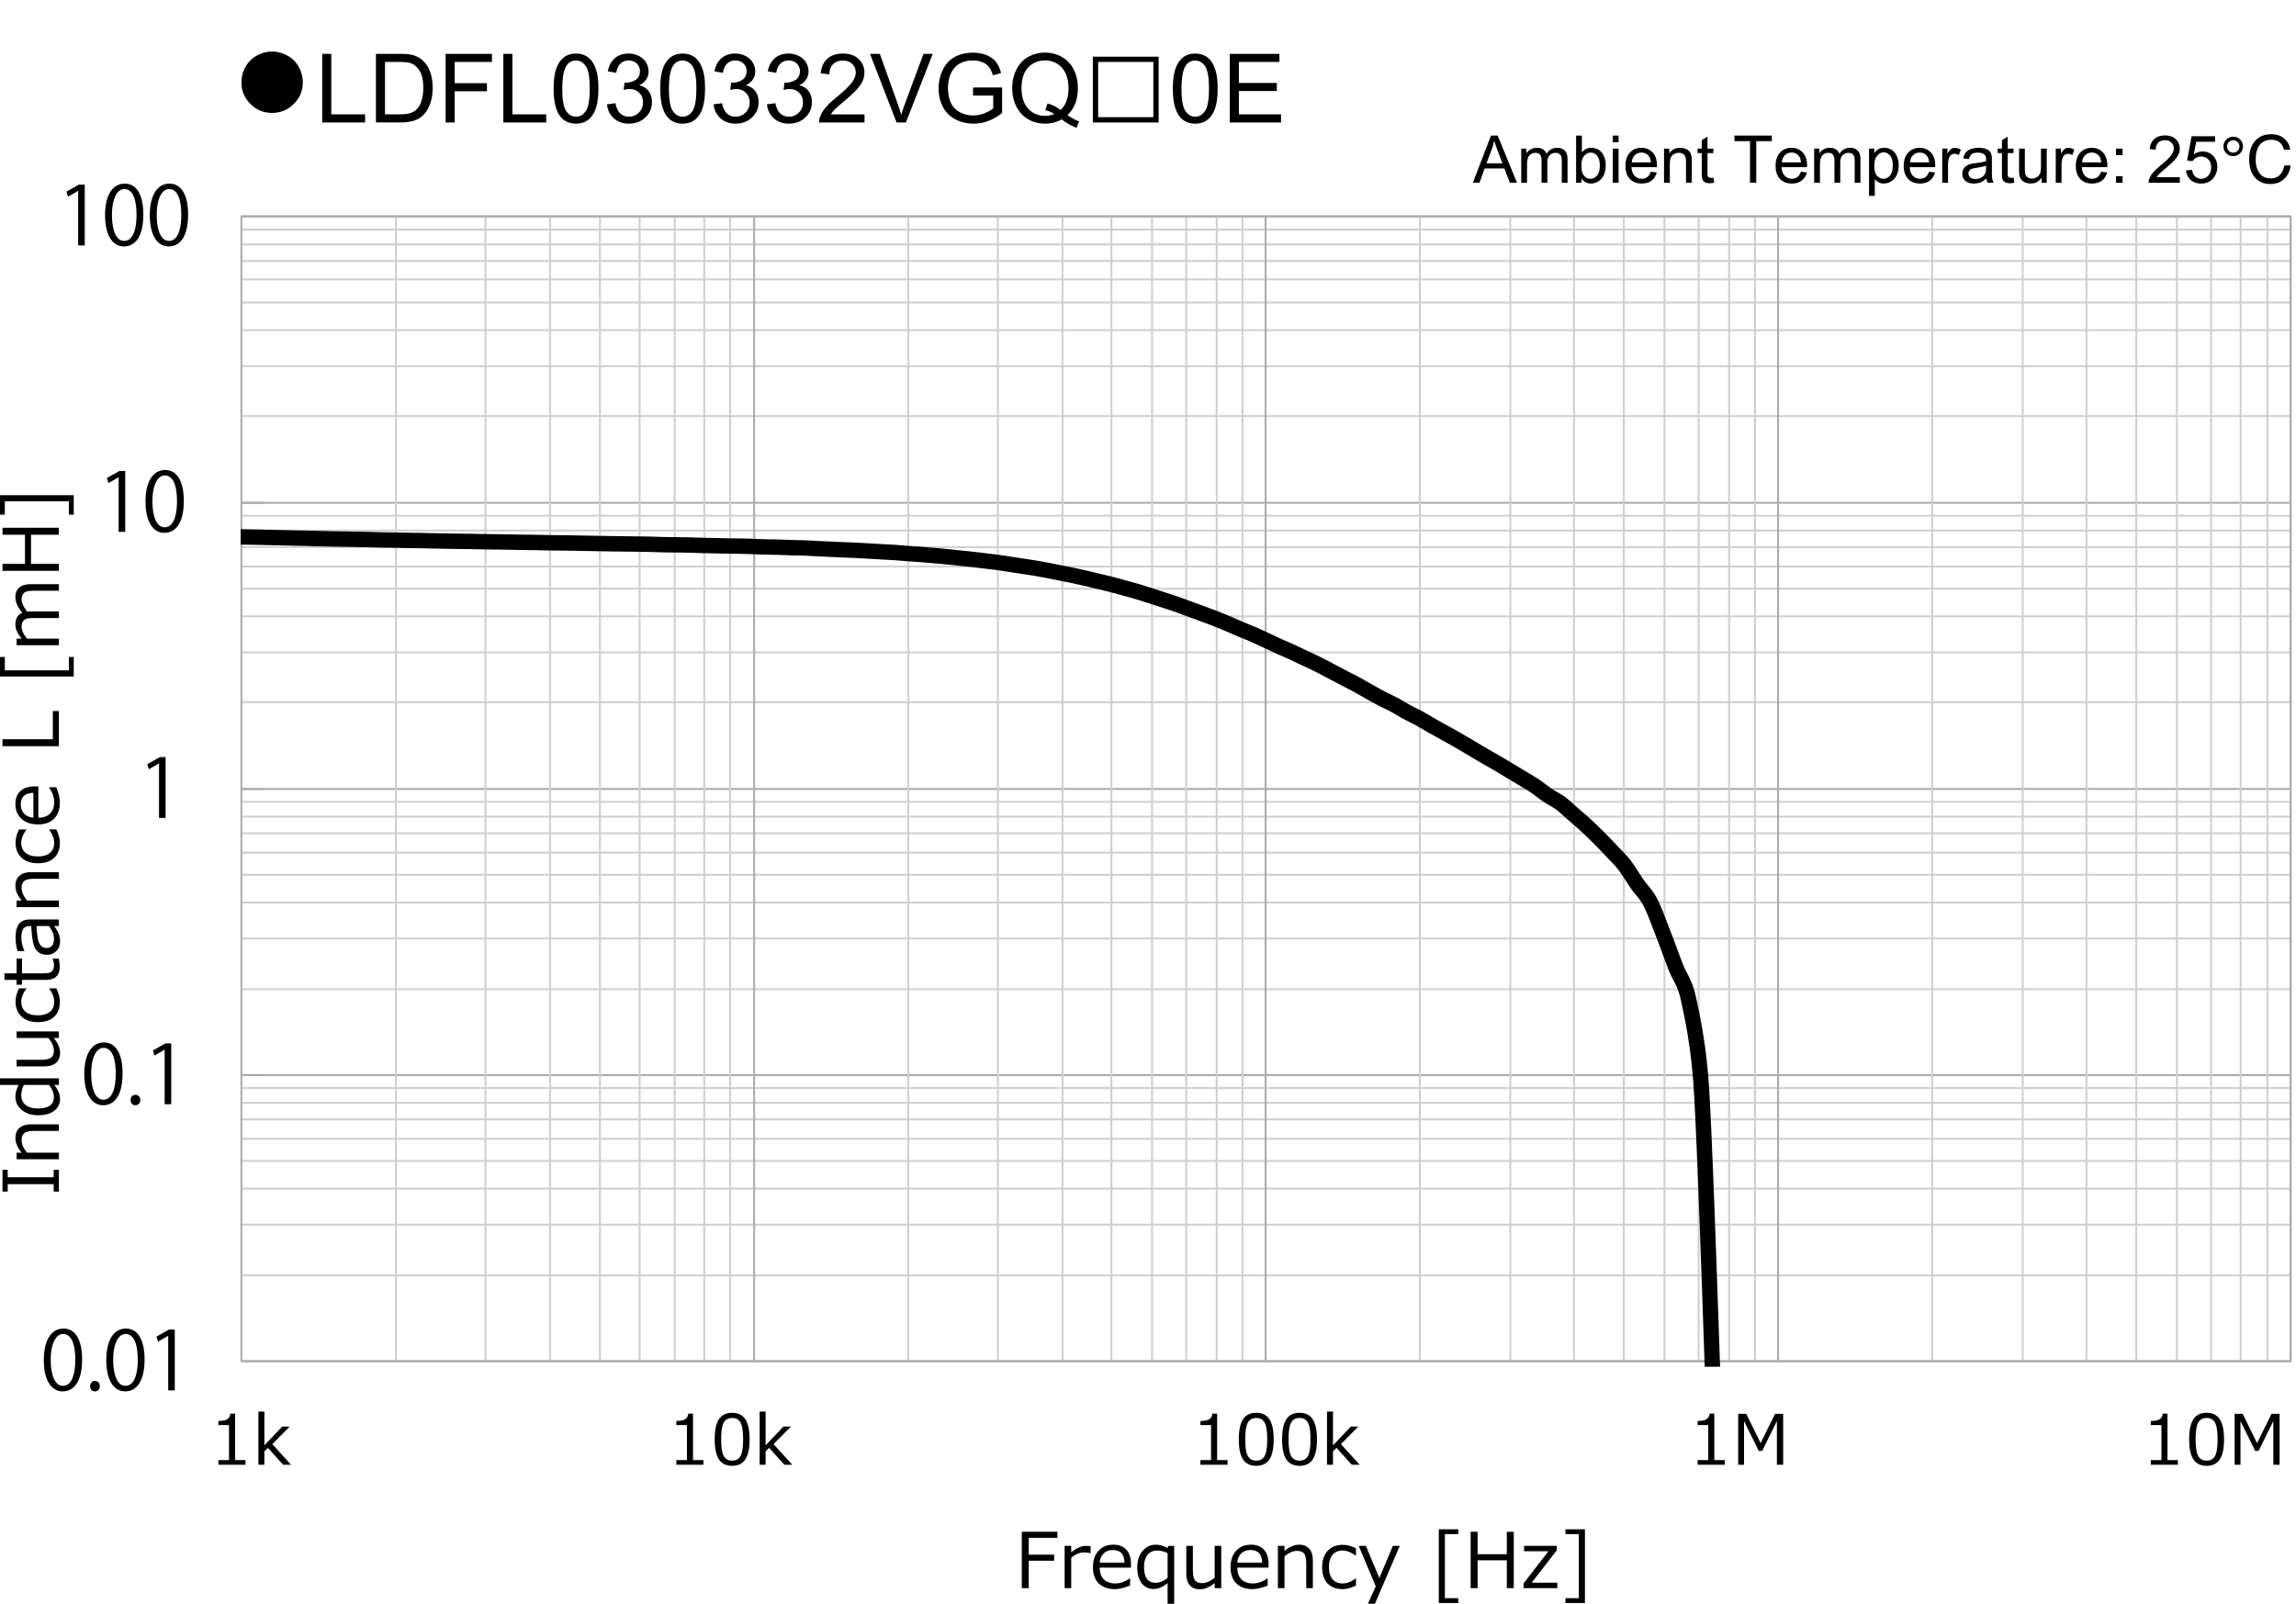 <svg xmlns="http://www.w3.org/2000/svg" id="a" data-name="レイヤー 1" viewBox="0 0 209.121 146.111">
  <defs>
    <clipPath id="b">
      <path fill="none" d="M21.93 19.657h187.19v104.864H21.93z"/>
    </clipPath>
    <style>
      .e,.f,.g{fill:none;stroke-linejoin:round}.e{stroke:#cecfcf}.e,.f,.g{stroke-width:.175px}.f{stroke:#acacac}.g{stroke:#ababaa}
    </style>
  </defs>
  <path d="M21.986 20.918H208.63M21.986 22.264H208.63M21.986 23.778H208.63M21.986 25.46H208.63M21.986 27.562H208.63M21.986 30.084H208.63M21.986 33.363H208.63M21.986 37.905H208.63M21.986 46.987H208.63M21.986 48.334H208.63M21.986 49.847H208.63M21.986 51.614H208.63M21.986 53.631H208.63M21.986 56.154H208.63M21.986 59.433H208.63M21.986 63.974H208.63M21.986 73.056H208.63M21.986 74.401H208.63M21.986 75.915H208.63M21.986 77.682H208.63M21.986 79.701H208.63M21.986 82.223H208.63M21.986 85.502H208.63M21.986 90.127H208.63M21.986 99.125H208.63m-186.644 1.346H208.63m-186.644 1.514H208.63m-186.644 1.766H208.63m-186.644 2.018H208.63m-186.644 2.522H208.63m-186.644 3.28H208.63m-186.644 4.624H208.63" class="e"/>
  <path d="M21.986 19.713H208.63M21.986 45.81H208.63M21.986 71.878H208.63M21.986 97.948H208.63M21.986 124.016H208.63" class="g"/>
  <path d="M206.514 19.713v104.303m-2.438-104.303v104.303m-2.691-104.303v104.303m-3.112-104.303v104.303m-3.699-104.303v104.303m-4.542-104.303v104.303m-5.803-104.303v104.303m-8.24-104.303v104.303M159.843 19.713v104.303m-2.354-104.303v104.303m-2.775-104.303v104.303m-3.112-104.303v104.303m-3.7-104.303v104.303m-4.541-104.303v104.303m-5.803-104.303v104.303m-8.241-104.303v104.303M113.171 19.713v104.303m-2.355-104.303v104.303m-2.775-104.303v104.303M104.93 19.713v104.303m-3.7-104.303v104.303M96.773 19.713v104.303M90.886 19.713v104.303M82.729 19.713v104.303M66.499 19.713v104.303M64.144 19.713v104.303M61.453 19.713v104.303M58.257 19.713v104.303M54.642 19.713v104.303M50.101 19.713v104.303M44.214 19.713v104.303M36.058 19.713v104.303" class="e"/>
  <path d="M208.63 19.713v104.303M161.944 19.713v104.303M115.273 19.713v104.303M68.686 19.713v104.303" class="g"/>
  <path d="M21.986 19.713H208.63v104.303H21.986zM21.986 124.016V19.713M21.986 19.713h2.109M21.986 45.81h2.109m-2.109 26.068h2.109m-2.109 26.069h2.109m-2.109 26.068h2.109" class="f"/>
  <g clip-path="url(#b)">
    <path fill="none" stroke="#000" stroke-linecap="round" stroke-linejoin="round" stroke-width="1.402" d="M21.986 48.914c.392.008.777.015 1.17.021.385.007.777.015 1.164.028.392.007.777.015 1.17.028.385.007.777.014 1.164.027.392.007.777.015 1.17.021.385.014.777.02 1.164.028.392.007.778.02 1.17.028l1.164.02 1.163.02c.392.007.778.015 1.17.021.385.014.777.028 1.164.035.392.007.777.007 1.17.014.385.007.777.021 1.163.028.392.007.777.014 1.17.014.385.007.777.021 1.163.028l1.171.021 1.163.02c.392.007.778.007 1.17.014.385.007.778.022 1.163.022.392.007.778.014 1.17.014.385.007.771.015 1.163.021.385.007.777.02 1.164.02.392.008.777.008 1.17.015.385.007.778.02 1.164.027.392.007.777.007 1.17.014.385 0 .777.008 1.163.015l1.17.021 1.163.021c.392.008.777.015 1.17.021.385.007.778.007 1.163.014.392 0 .778.014 1.17.014.385.007.777.007 1.164.021.392.007.777.028 1.17.035.385.007.77.007 1.164.014.385.007.777.007 1.163.02.392.007.778.021 1.171.035.385.008.777.015 1.163.021.392.007.778.021 1.171.028.385.007.777.007 1.163.014.392.007.778.02 1.17.035l1.164.042c.392.007.777.007 1.17.021l1.163.041c.392.015.777.015 1.17.028.385.015.778.043 1.164.063.392.014.777.035 1.163.049.393.022.778.035 1.171.056.385.014.777.028 1.163.05.393.02.778.035 1.171.062.385.022.777.042 1.164.07l1.17.062c.385.028.777.064 1.164.092.392.027.777.056 1.17.084.386.027.778.063 1.164.099.392.027.777.062 1.17.104.385.035.777.077 1.163.119.393.042.778.077 1.17.119.386.042.778.099 1.164.14.385.05.778.092 1.163.141.393.056.778.112 1.171.175.385.057.778.119 1.163.176.392.062.778.119 1.17.182l1.163.211c.392.077.778.154 1.17.238.385.076.778.147 1.163.231.392.084.777.175 1.17.259.385.092.778.183 1.163.281.393.09.778.182 1.17.286.385.098.777.203 1.164.315.392.105.777.21 1.17.329.385.112.771.246 1.164.365l1.163.378c.393.126.778.253 1.17.386.386.134.778.287 1.164.428.393.147.778.28 1.17.427.386.141.778.287 1.163.435.393.155.778.315 1.17.477.386.16.778.343 1.163.504.393.168.778.315 1.17.483.385.168.778.351 1.163.533.393.182.778.37 1.17.546.385.175.778.337 1.164.512.392.182.777.372 1.163.554.392.182.777.357 1.17.554.385.188.778.398 1.163.602.392.204.777.414 1.17.618.385.203.777.392 1.163.601.392.21.777.441 1.17.659.385.217.777.441 1.163.644.392.203.777.372 1.17.582.385.203.777.455 1.163.666.392.21.777.392 1.17.602.385.218.777.449 1.163.673.393.218.778.435 1.171.652.385.218.777.428 1.163.651.386.225.778.456 1.164.687.393.23.778.469 1.17.693.385.231.778.435 1.164.666.393.224.778.47 1.17.701.385.23.778.462 1.164.7.392.238.778.455 1.17.715.385.266.778.588 1.164.848.392.267.778.434 1.17.722.385.295.778.673 1.164 1.009.391.337.777.666 1.17 1.023a50.577 50.577 0 0 1 2.334 2.341c.385.413.778.777 1.164 1.282.385.505.777 1.171 1.163 1.731.392.553.777.875 1.17 1.619.385.742.777 1.85 1.163 2.838.393.994.778 2.108 1.171 3.11.322.841.84 1.388 1.163 2.937.252 1.199.918 4.051 1.17 8.179.386 6.362.968 25.01 1.163 30.014"/>
  </g>
  <path d="M3.992 123.919c0-1.939.755-2.879 1.791-2.879 1.051 0 1.694.991 1.694 2.805 0 1.924-.673 2.916-1.776 2.916-1.006 0-1.709-.992-1.709-2.842Zm2.864-.045c0-1.384-.333-2.338-1.11-2.338-.659 0-1.125.88-1.125 2.338s.407 2.383 1.102 2.383c.821 0 1.133-1.065 1.133-2.383ZM8.209 126.294c0-.281.185-.48.444-.48s.436.199.436.48c0 .267-.17.467-.444.467-.281 0-.436-.223-.436-.467ZM9.682 123.919c0-1.939.755-2.879 1.791-2.879 1.051 0 1.694.991 1.694 2.805 0 1.924-.673 2.916-1.776 2.916-1.006 0-1.709-.992-1.709-2.842Zm2.864-.045c0-1.384-.333-2.338-1.11-2.338-.659 0-1.125.88-1.125 2.338s.407 2.383 1.103 2.383c.821 0 1.133-1.065 1.133-2.383ZM15.321 126.672v-4.966h-.015l-.91.525-.148-.459 1.147-.644h.525v5.543h-.6ZM7.678 97.851c0-1.939.755-2.879 1.791-2.879 1.051 0 1.694.991 1.694 2.805 0 1.924-.673 2.916-1.776 2.916-1.006 0-1.709-.992-1.709-2.842Zm2.864-.045c0-1.384-.333-2.338-1.11-2.338-.659 0-1.125.88-1.125 2.338s.407 2.383 1.103 2.383c.821 0 1.133-1.065 1.133-2.383ZM11.896 100.226c0-.281.185-.48.444-.48s.436.199.436.48c0 .267-.17.467-.444.467-.281 0-.436-.223-.436-.467ZM14.997 100.604v-4.966h-.015l-.91.525-.148-.459 1.147-.644h.525v5.543h-.6ZM14.485 74.521v-4.966h-.015l-.91.525-.148-.459 1.147-.643h.525v5.543h-.6ZM10.806 48.453v-4.966h-.015l-.91.525-.148-.459 1.148-.644h.525v5.543h-.6ZM13.255 45.7c0-1.94.755-2.879 1.791-2.879 1.051 0 1.695.991 1.695 2.805 0 1.924-.674 2.916-1.776 2.916-1.007 0-1.71-.992-1.71-2.842Zm2.864-.045c0-1.384-.333-2.338-1.11-2.338-.658 0-1.124.88-1.124 2.338s.406 2.383 1.103 2.383c.821 0 1.132-1.065 1.132-2.383ZM7.12 22.362v-4.966h-.015l-.91.525-.148-.459 1.147-.644h.525v5.543h-.6ZM9.569 19.609c0-1.94.755-2.879 1.791-2.879 1.051 0 1.695.991 1.695 2.805 0 1.924-.674 2.916-1.776 2.916-1.007 0-1.71-.992-1.71-2.842Zm2.864-.045c0-1.384-.333-2.338-1.11-2.338-.658 0-1.124.88-1.124 2.338s.406 2.383 1.103 2.383c.821 0 1.132-1.065 1.132-2.383ZM13.646 19.609c0-1.94.755-2.879 1.791-2.879 1.051 0 1.695.991 1.695 2.805 0 1.924-.674 2.916-1.776 2.916-1.007 0-1.71-.992-1.71-2.842Zm2.864-.045c0-1.384-.333-2.338-1.11-2.338-.658 0-1.124.88-1.124 2.338s.406 2.383 1.103 2.383c.821 0 1.132-1.065 1.132-2.383ZM5.364 106.581v1.98H4.89v-.675H.702v.675H.228v-1.98h.474v.672h4.189v-.672h.474ZM5.364 102.434v.6H3.207c-.5 0-.831.066-.994.198-.162.132-.244.349-.244.65 0 .356.166.735.498 1.135h2.897v.6H1.513v-.6h.463c-.382-.452-.572-.898-.572-1.339 0-.397.124-.704.373-.921.249-.216.608-.323 1.079-.323h2.508ZM5.364 98.842h-.426c.354.438.531.864.531 1.275 0 .454-.178.815-.535 1.085-.357.269-.844.404-1.462.404-.611 0-1.108-.163-1.493-.487-.384-.325-.576-.727-.576-1.203 0-.334.101-.692.303-1.074H0v-.6h5.364v.6Zm-.913 0h-2.28c-.154.337-.232.651-.232.944 0 .377.133.672.398.883.265.211.637.317 1.116.317.968 0 1.452-.347 1.452-1.04 0-.389-.151-.757-.454-1.104ZM5.364 93.97v.6h-.463c.379.466.569.912.569 1.34 0 .401-.124.71-.373.923-.249.214-.605.32-1.068.32H1.513v-.6h2.164c.496 0 .824-.066.985-.199.162-.133.242-.35.242-.649 0-.354-.165-.732-.494-1.135H1.513v-.6h3.851ZM5.129 90.042c.216.461.324.863.324 1.206 0 .593-.173 1.054-.521 1.382-.348.329-.843.493-1.486.493-.629 0-1.124-.17-1.486-.508-.361-.339-.541-.796-.541-1.37 0-.38.105-.78.317-1.203h.668v.027c-.311.425-.467.821-.467 1.189 0 .392.131.698.392.916.261.219.634.327 1.118.327s.853-.108 1.108-.325c.254-.217.382-.522.382-.918 0-.38-.154-.776-.46-1.189v-.027h.654ZM5.439 88.085c0 .795-.438 1.192-1.313 1.192H2.004v.439h-.491v-.442H.406v-.597h1.107v-1.35h.491v1.35h1.782c.405 0 .666-.028.786-.084a.533.533 0 0 0 .263-.254.984.984 0 0 0 .083-.435 1.49 1.49 0 0 0-.123-.556v-.02h.545c.066.27.099.522.099.757ZM5.364 84.368h-.429c.231.32.379.584.441.791.062.206.094.417.094.63 0 .343-.113.628-.341.855a1.173 1.173 0 0 1-.865.341c-.448 0-.785-.169-1.011-.506-.226-.338-.361-1.041-.404-2.111h-.116c-.268 0-.466.079-.595.238-.128.159-.193.438-.193.839 0 .352.091.744.273 1.176v.027h-.624a4.657 4.657 0 0 1-.174-1.228c0-.57.106-.987.319-1.252.212-.265.542-.397.99-.397h2.634v.597Zm-.917 0H3.329c.038.848.132 1.393.281 1.634.149.242.354.363.615.363.461 0 .692-.279.692-.839 0-.379-.157-.766-.471-1.158ZM5.364 79.46v.6H3.207c-.5 0-.831.066-.994.198-.162.132-.244.349-.244.65 0 .356.166.735.498 1.135h2.897v.6H1.513v-.6h.463c-.382-.452-.572-.898-.572-1.339 0-.397.124-.704.373-.921.249-.216.608-.323 1.079-.323h2.508ZM5.129 75.566c.216.461.324.863.324 1.206 0 .593-.173 1.054-.521 1.382-.348.329-.843.493-1.486.493-.629 0-1.124-.17-1.486-.508-.361-.339-.541-.796-.541-1.37 0-.38.105-.78.317-1.203h.668v.027c-.311.425-.467.821-.467 1.189 0 .393.131.698.392.916.261.219.634.327 1.118.327s.853-.108 1.108-.325c.254-.217.382-.522.382-.918 0-.38-.154-.776-.46-1.189v-.027h.654ZM5.453 73.088c0 .641-.173 1.138-.519 1.49-.346.353-.836.53-1.471.53-.629 0-1.129-.169-1.501-.508-.372-.338-.557-.787-.557-1.346 0-.509.152-.904.456-1.184.304-.28.738-.421 1.302-.421h.33v2.846c.463 0 .82-.126 1.068-.377.249-.251.373-.598.373-1.041 0-.44-.154-.881-.46-1.322v-.027h.651c.218.548.327 1.001.327 1.36ZM3.04 74.495v-2.26c-.766.019-1.148.369-1.148 1.054 0 .345.102.624.307.838.205.214.485.336.842.368ZM5.364 64.782v3.2H.228v-.634h4.584v-2.566h.552ZM6.717 59.855v1.775H0v-1.775h.439v1.22h5.839v-1.22h.439ZM5.364 53.818H3.207c-.416 0-.694.028-.833.087a.59.59 0 0 0-.307.266.947.947 0 0 0-.097.451c0 .312.172.679.515 1.102.118-.014.269-.02.453-.02h2.427v.6H3.207c-.427 0-.708.029-.844.087a.59.59 0 0 0-.298.263.915.915 0 0 0-.096.444c0 .325.166.687.498 1.087h2.897v.6H1.513v-.6h.463c-.382-.456-.572-.888-.572-1.295 0-.524.21-.879.63-1.063-.42-.495-.63-.965-.63-1.411 0-.797.484-1.195 1.452-1.195h2.508v.6ZM5.364 48.081v.634H2.825v2.658h2.539v.634H.228v-.634h2.048v-2.658H.228v-.634h5.136ZM6.717 45.114v1.775h-.439v-1.22H.439v1.22H0v-1.775h6.717ZM96.306 140.106h-2.607v1.533h2.314v.553h-2.314v2.498h-.634v-5.136h3.241v.552ZM96.967 144.69v-3.852h.6v.593c.481-.394.926-.593 1.332-.593.144 0 .288.012.433.034v.627h-.023a2.458 2.458 0 0 0-.572-.068c-.387 0-.776.164-1.169.491v2.768h-.6ZM101.567 144.778c-.641 0-1.138-.173-1.49-.519-.353-.346-.53-.836-.53-1.471 0-.629.169-1.129.508-1.501.338-.371.787-.557 1.346-.557.509 0 .904.151 1.185.456.28.305.421.738.421 1.302v.331h-2.846c0 .463.126.819.377 1.068.251.249.598.373 1.041.373.44 0 .881-.153 1.322-.46h.027v.65c-.548.219-1.001.327-1.36.327Zm-1.407-2.412h2.26c-.019-.766-.369-1.148-1.054-1.148-.345 0-.624.101-.838.307-.214.204-.336.484-.368.842ZM106.945 146.111h-.6v-1.878c-.436.354-.861.532-1.274.532-.457 0-.819-.177-1.087-.53-.269-.353-.402-.838-.402-1.454 0-.606.162-1.1.487-1.48.325-.381.726-.57 1.203-.57.356 0 .714.1 1.073.3l.048-.191h.552v5.272Zm-.6-2.365v-2.249c-.336-.154-.65-.232-.944-.232-.377 0-.671.131-.882.391-.212.26-.317.629-.317 1.105 0 .959.347 1.438 1.039 1.438.382 0 .75-.15 1.104-.453ZM111.232 144.69h-.601v-.464c-.466.38-.912.569-1.339.569-.402 0-.71-.124-.924-.373-.214-.249-.32-.605-.32-1.068v-2.516h.6v2.164c0 .496.066.824.199.985.134.161.35.242.649.242.354 0 .733-.165 1.135-.494v-2.897h.601v3.852ZM114.1 144.778c-.641 0-1.138-.173-1.49-.519-.353-.346-.53-.836-.53-1.471 0-.629.169-1.129.508-1.501.338-.371.787-.557 1.346-.557.509 0 .904.151 1.185.456.28.305.421.738.421 1.302v.331h-2.846c0 .463.126.819.377 1.068.251.249.598.373 1.041.373.44 0 .881-.153 1.322-.46h.027v.65c-.548.219-1.001.327-1.36.327Zm-1.407-2.412h2.26c-.018-.766-.369-1.148-1.054-1.148-.345 0-.624.101-.838.307-.214.204-.336.484-.368.842ZM119.574 144.69h-.6v-2.157c0-.5-.066-.831-.198-.994-.132-.162-.349-.243-.65-.243-.356 0-.735.166-1.135.497v2.898h-.6v-3.852h.6v.464c.452-.382.898-.572 1.339-.572.397 0 .704.124.921.373.216.248.323.608.323 1.078v2.509ZM123.503 144.455c-.461.216-.863.323-1.206.323-.593 0-1.054-.173-1.382-.52-.329-.348-.493-.844-.493-1.486 0-.629.17-1.125.508-1.486.339-.361.796-.541 1.37-.541.38 0 .78.105 1.203.316v.668h-.027c-.425-.311-.821-.467-1.189-.467-.393 0-.698.131-.916.392-.219.262-.327.634-.327 1.118s.108.853.325 1.107c.217.255.522.382.918.382.38 0 .776-.153 1.189-.46h.027v.654ZM127.491 140.838l-2.26 5.272h-.641l.716-1.588-1.551-3.685h.65l1.228 2.931 1.23-2.931h.627ZM132.821 146.042h-1.775v-6.717h1.775v.439h-1.22v5.838h1.22v.439ZM137.874 144.69h-.634v-2.539h-2.658v2.539h-.634v-5.136h.634v2.048h2.658v-2.048h.634v5.136ZM141.841 144.69h-3.073v-.43l2.263-2.931h-2.216v-.491h2.969v.412l-2.276 2.941h2.334v.498ZM144.357 146.042h-1.775v-.439h1.22v-5.838h-1.22v-.439h1.775v6.717ZM22.361 133.449h-2.47v-.425h.967v-3.19h-.967v-.376c.377-.002.647-.056.81-.162.162-.105.254-.273.274-.503h.436v4.232h.949v.425ZM26.512 133.449h-.718l-1.392-1.537-.323.311v1.226h-.542v-4.848h.542v3.08l1.629-1.713h.678l-1.583 1.602 1.709 1.879ZM64.071 133.449h-2.47v-.425h.967v-3.19h-.967v-.376c.377-.002.647-.056.809-.162.162-.105.254-.273.274-.503h.437v4.232h.949v.425ZM66.686 133.544c-.547 0-.948-.195-1.204-.586-.257-.39-.386-.998-.386-1.826s.129-1.436.387-1.829c.258-.392.658-.588 1.203-.588.539 0 .938.196 1.197.59.259.393.389 1 .389 1.821 0 .829-.129 1.44-.386 1.831-.256.391-.656.587-1.2.587Zm0-4.358c-.351 0-.606.14-.765.418-.157.278-.236.787-.236 1.528 0 .735.079 1.242.236 1.521.158.279.413.419.765.419s.604-.14.762-.419c.157-.279.235-.788.235-1.527 0-.725-.078-1.229-.233-1.514-.156-.284-.411-.427-.764-.427ZM72.164 133.449h-.718l-1.392-1.537-.323.311v1.226h-.542v-4.848h.542v3.08l1.629-1.713h.678l-1.583 1.602 1.709 1.879ZM111.806 133.449h-2.47v-.425h.967v-3.19h-.967v-.376c.378-.002.647-.056.81-.162.162-.105.254-.273.274-.503h.437v4.232h.948v.425ZM114.421 133.544c-.546 0-.947-.195-1.204-.586-.257-.39-.385-.998-.385-1.826s.129-1.436.387-1.829c.257-.392.658-.588 1.202-.588.54 0 .939.196 1.198.59.259.393.388 1 .388 1.821 0 .829-.128 1.44-.385 1.831s-.657.587-1.201.587Zm0-4.358c-.351 0-.606.14-.764.418-.158.278-.237.787-.237 1.528 0 .735.079 1.242.237 1.521s.413.419.764.419.605-.14.762-.419c.157-.279.236-.788.236-1.527 0-.725-.078-1.229-.234-1.514-.156-.284-.41-.427-.764-.427ZM118.364 133.544c-.546 0-.947-.195-1.204-.586-.257-.39-.385-.998-.385-1.826s.129-1.436.387-1.829c.257-.392.658-.588 1.202-.588.54 0 .939.196 1.198.59.259.393.388 1 .388 1.821 0 .829-.128 1.44-.385 1.831s-.657.587-1.201.587Zm0-4.358c-.351 0-.605.14-.764.418-.158.278-.237.787-.237 1.528 0 .735.079 1.242.237 1.521s.413.419.764.419.605-.14.762-.419c.157-.279.236-.788.236-1.527 0-.725-.078-1.229-.234-1.514-.156-.284-.41-.427-.764-.427ZM123.843 133.449h-.718l-1.393-1.537-.323.311v1.226h-.542v-4.848h.542v3.08l1.63-1.713h.677l-1.583 1.602 1.71 1.879ZM157.091 133.449h-2.47v-.425h.967v-3.19h-.967v-.376c.377-.002.647-.056.809-.162.162-.105.254-.273.274-.503h.437v4.232h.949v.425ZM162.413 133.449h-.572v-3.985l-1.34 2.723h-.314l-1.339-2.723v3.985h-.533v-4.642h.733l1.314 2.671 1.312-2.671h.738v4.642ZM198.366 133.449h-2.47v-.425h.967v-3.19h-.967v-.376c.377-.002.647-.056.809-.162.162-.105.254-.273.274-.503h.436v4.232h.949v.425ZM200.981 133.544c-.547 0-.948-.195-1.204-.586-.257-.39-.386-.998-.386-1.826s.129-1.436.387-1.829c.258-.392.658-.588 1.203-.588.539 0 .939.196 1.197.59.259.393.389 1 .389 1.821 0 .829-.129 1.44-.386 1.831-.256.391-.656.587-1.2.587Zm0-4.358c-.351 0-.606.14-.765.418-.157.278-.236.787-.236 1.528 0 .735.079 1.242.236 1.521.158.279.413.419.765.419s.605-.14.762-.419c.157-.279.235-.788.235-1.527 0-.725-.078-1.229-.233-1.514-.156-.284-.411-.427-.764-.427ZM207.629 133.449h-.572v-3.985l-1.34 2.723h-.314l-1.339-2.723v3.985h-.533v-4.642h.733l1.314 2.671 1.312-2.671h.738v4.642ZM24.786 4.694c.465 0 .922.121 1.371.362s.798.586 1.047 1.035.375.914.375 1.396c0 .774-.273 1.435-.819 1.98s-1.204.819-1.974.819c-.774 0-1.435-.273-1.98-.819s-.819-1.206-.819-1.98c0-.487.125-.953.375-1.399.25-.447.599-.791 1.047-1.032s.908-.362 1.377-.362ZM29.348 11.156V4.905h.827v5.513h3.079v.738h-3.906ZM34.239 11.156V4.905h2.153c.486 0 .857.03 1.113.09.358.082.664.231.917.447.33.279.577.635.74 1.068.164.434.246.929.246 1.486 0 .475-.056.896-.167 1.262s-.253.67-.426.91-.363.43-.569.567-.455.242-.746.313a4.267 4.267 0 0 1-1.004.106h-2.255Zm.827-.738H36.4c.412 0 .735-.038.97-.115.234-.077.421-.185.561-.324.196-.196.349-.46.458-.791s.164-.733.164-1.205c0-.654-.107-1.156-.322-1.507-.215-.351-.476-.586-.783-.706-.222-.085-.578-.128-1.07-.128h-1.313v4.775ZM40.588 11.156V4.905h4.217v.738h-3.39v1.936h2.934v.738h-2.934v2.84h-.827ZM45.845 11.156V4.905h.827v5.513h3.079v.738h-3.906ZM50.425 8.073c0-.739.076-1.333.228-1.784.152-.451.378-.798.678-1.042s.677-.367 1.132-.367c.335 0 .63.067.883.203.253.135.462.33.627.584.165.254.294.564.388.93s.141.857.141 1.477c0 .733-.076 1.326-.226 1.776-.151.451-.376.799-.676 1.045-.3.246-.679.369-1.137.369-.603 0-1.076-.216-1.42-.648-.412-.52-.618-1.367-.618-2.542Zm.789 0c0 1.026.12 1.709.36 2.049.24.34.536.51.889.51s.649-.17.889-.512.36-1.023.36-2.047c0-1.029-.12-1.712-.36-2.051s-.54-.507-.897-.507a.981.981 0 0 0-.844.448c-.265.381-.396 1.084-.396 2.11ZM55.286 9.506l.768-.103c.088.435.238.748.45.94s.47.288.774.288c.361 0 .666-.125.915-.375s.373-.56.373-.929c0-.353-.115-.643-.345-.872s-.523-.343-.878-.343c-.145 0-.326.028-.542.085l.085-.674a1.58 1.58 0 0 0 1.007-.248c.261-.17.392-.433.392-.789a.93.93 0 0 0-.286-.699c-.19-.185-.437-.277-.738-.277-.298 0-.547.094-.746.282-.199.188-.327.469-.384.844l-.768-.137c.094-.515.307-.913.64-1.196.333-.283.746-.424 1.241-.424.341 0 .655.073.942.219.287.146.507.346.659.599.152.253.228.522.228.806 0 .27-.072.516-.217.738a1.473 1.473 0 0 1-.644.528c.37.085.657.262.861.531.205.269.307.604.307 1.008 0 .546-.199 1.008-.597 1.388s-.901.569-1.51.569c-.548 0-1.004-.164-1.366-.49-.363-.327-.569-.75-.621-1.271ZM60.138 8.073c0-.739.076-1.333.228-1.784.152-.451.378-.798.678-1.042s.677-.367 1.132-.367c.335 0 .63.067.883.203.253.135.462.33.627.584.165.254.294.564.388.93s.141.857.141 1.477c0 .733-.076 1.326-.226 1.776-.151.451-.376.799-.676 1.045-.3.246-.679.369-1.137.369-.603 0-1.076-.216-1.42-.648-.412-.52-.618-1.367-.618-2.542Zm.789 0c0 1.026.12 1.709.36 2.049.24.34.536.51.889.51s.649-.17.889-.512.36-1.023.36-2.047c0-1.029-.12-1.712-.36-2.051s-.54-.507-.897-.507a.981.981 0 0 0-.844.448c-.265.381-.396 1.084-.396 2.11ZM64.999 9.506l.768-.103c.088.435.238.748.45.94s.47.288.774.288c.361 0 .666-.125.915-.375s.373-.56.373-.929c0-.353-.115-.643-.345-.872s-.523-.343-.878-.343c-.145 0-.326.028-.542.085l.085-.674a1.58 1.58 0 0 0 1.007-.248c.261-.17.392-.433.392-.789a.93.93 0 0 0-.286-.699c-.19-.185-.437-.277-.738-.277-.298 0-.547.094-.746.282-.199.188-.327.469-.384.844l-.768-.137c.094-.515.307-.913.64-1.196.333-.283.746-.424 1.241-.424.341 0 .655.073.942.219.287.146.507.346.659.599.152.253.228.522.228.806 0 .27-.072.516-.217.738a1.473 1.473 0 0 1-.644.528c.37.085.657.262.861.531.205.269.307.604.307 1.008 0 .546-.199 1.008-.597 1.388s-.901.569-1.51.569c-.548 0-1.004-.164-1.366-.49-.363-.327-.569-.75-.621-1.271ZM69.856 9.506l.768-.103c.088.435.238.748.45.94s.47.288.774.288c.361 0 .666-.125.915-.375s.373-.56.373-.929c0-.353-.115-.643-.345-.872s-.523-.343-.878-.343c-.145 0-.326.028-.542.085l.085-.674a1.58 1.58 0 0 0 1.007-.248c.261-.17.392-.433.392-.789a.93.93 0 0 0-.286-.699c-.19-.185-.437-.277-.738-.277-.298 0-.547.094-.746.282-.199.188-.327.469-.384.844l-.768-.137c.094-.515.307-.913.64-1.196.333-.283.746-.424 1.241-.424.341 0 .655.073.942.219.287.146.507.346.659.599.152.253.228.522.228.806 0 .27-.072.516-.217.738a1.473 1.473 0 0 1-.644.528c.37.085.657.262.861.531.205.269.307.604.307 1.008 0 .546-.199 1.008-.597 1.388s-.901.569-1.51.569c-.548 0-1.004-.164-1.366-.49-.363-.327-.569-.75-.621-1.271ZM78.741 10.418v.738h-4.132a1.36 1.36 0 0 1 .09-.533 2.8 2.8 0 0 1 .505-.831c.231-.273.566-.588 1.004-.947.679-.557 1.139-.999 1.377-1.324.239-.326.358-.633.358-.923 0-.304-.108-.561-.326-.77-.217-.209-.501-.313-.851-.313-.37 0-.665.111-.887.333s-.334.529-.337.921l-.789-.081c.054-.588.257-1.037.61-1.345.353-.308.826-.462 1.42-.462.6 0 1.075.166 1.424.499.35.333.524.745.524 1.237 0 .25-.051.496-.154.738-.102.241-.272.496-.509.763s-.632.634-1.183 1.1c-.461.387-.756.649-.887.787s-.239.276-.324.416h3.065ZM81.662 11.156 79.24 4.905h.895l1.625 4.541c.13.364.24.705.328 1.023.097-.341.209-.682.337-1.023l1.688-4.541h.844l-2.448 6.251h-.848ZM88.625 8.705v-.733l2.648-.004v2.32c-.406.324-.826.567-1.258.731s-.875.245-1.331.245a3.544 3.544 0 0 1-1.673-.394 2.61 2.61 0 0 1-1.136-1.141 3.59 3.59 0 0 1-.384-1.667c0-.608.127-1.176.381-1.703s.621-.919 1.098-1.175 1.028-.384 1.65-.384c.452 0 .861.073 1.226.22.365.146.652.35.859.612.208.261.365.603.473 1.023l-.746.205c-.094-.318-.21-.569-.35-.75-.14-.182-.338-.328-.597-.437s-.546-.165-.861-.165c-.378 0-.705.058-.98.173-.276.115-.499.267-.667.454s-.301.394-.395.618a3.277 3.277 0 0 0-.239 1.258c0 .558.096 1.023.288 1.399.192.375.471.654.838.835.367.182.756.273 1.168.273.358 0 .708-.069 1.049-.207.341-.138.6-.285.776-.441V8.706h-1.838ZM97.23 10.487c.383.264.737.458 1.062.58l-.243.576a4.866 4.866 0 0 1-1.343-.768 3.101 3.101 0 0 1-1.535.388c-.566 0-1.079-.136-1.54-.409s-.815-.657-1.063-1.151c-.249-.495-.374-1.052-.374-1.671s.125-1.178.375-1.684.606-.891 1.068-1.156a3.069 3.069 0 0 1 1.55-.396c.577 0 1.097.137 1.561.412s.816.658 1.06 1.151.364 1.049.364 1.669c0 .515-.078.978-.234 1.388s-.392.768-.708 1.072Zm-1.821-1.058c.478.134.871.333 1.181.597.486-.443.729-1.11.729-2 0-.506-.086-.948-.258-1.326-.172-.378-.424-.672-.755-.881s-.703-.313-1.115-.313c-.617 0-1.128.211-1.535.633-.407.422-.61 1.053-.61 1.891 0 .813.201 1.437.604 1.872.402.435.916.652 1.541.652.296 0 .574-.056.836-.167a2.703 2.703 0 0 0-.819-.358l.201-.602ZM99.538 5.164h5.992v5.992h-5.992V5.164Zm.482.482v5.027h5.027V5.646h-5.027ZM106.825 8.073c0-.739.076-1.333.228-1.784s.378-.798.678-1.042.678-.367 1.132-.367c.336 0 .63.067.883.203.253.135.462.33.627.584s.294.564.388.93.142.857.142 1.477c0 .733-.076 1.326-.227 1.776-.15.451-.376.799-.676 1.045s-.679.369-1.137.369c-.603 0-1.075-.216-1.42-.648-.412-.52-.618-1.367-.618-2.542Zm.789 0c0 1.026.12 1.709.36 2.049.24.34.536.51.889.51s.649-.17.89-.512.36-1.023.36-2.047c0-1.029-.12-1.712-.36-2.051s-.54-.507-.897-.507a.984.984 0 0 0-.845.448c-.265.381-.396 1.084-.396 2.11ZM112.01 11.156V4.905h4.52v.738h-3.692v1.915h3.458v.733h-3.458v2.127h3.838v.738h-4.665ZM134.15 16.649l1.649-4.295h.612l1.758 4.295h-.647l-.501-1.301h-1.796l-.472 1.301h-.604Zm1.239-1.764h1.456l-.448-1.189a11.782 11.782 0 0 1-.305-.891 5.577 5.577 0 0 1-.231.82l-.472 1.26ZM138.556 16.649v-3.111h.472v.437a1.093 1.093 0 0 1 .944-.507c.23 0 .419.048.566.144s.252.229.312.401c.246-.363.566-.545.961-.545.309 0 .546.085.712.256s.249.434.249.79v2.136h-.524v-1.96c0-.211-.018-.363-.052-.456s-.096-.167-.186-.224-.195-.085-.316-.085c-.219 0-.4.073-.545.218s-.217.378-.217.699v1.808h-.527v-2.021c0-.234-.043-.41-.129-.527s-.227-.176-.422-.176c-.148 0-.286.039-.412.117s-.217.192-.273.343-.085.367-.085.65v1.614h-.527ZM144.041 16.649h-.489v-4.295h.527v1.532c.223-.279.507-.419.853-.419.191 0 .372.039.543.116s.312.186.422.325.197.308.26.505.094.408.094.633c0 .533-.132.945-.396 1.236s-.58.437-.949.437a.99.99 0 0 1-.864-.46v.39Zm-.006-1.579c0 .373.051.643.152.809.166.271.391.407.674.407.23 0 .43-.1.598-.3s.252-.499.252-.895c0-.406-.081-.706-.242-.899s-.355-.29-.584-.29c-.23 0-.43.1-.598.3s-.252.49-.252.869ZM146.894 12.961v-.606h.527v.606h-.527Zm0 3.688v-3.111h.527v3.111h-.527ZM150.354 15.647l.545.067c-.086.318-.245.565-.478.741s-.529.264-.891.264c-.455 0-.816-.14-1.083-.42s-.399-.673-.399-1.179c0-.523.135-.93.404-1.219s.619-.434 1.049-.434c.416 0 .756.142 1.02.425s.396.682.396 1.195c0 .031 0 .078-.003.141h-2.32c.02.342.116.604.29.785s.391.272.65.272c.193 0 .358-.051.495-.152s.245-.264.325-.486Zm-1.731-.853h1.737c-.023-.262-.09-.458-.199-.589a.81.81 0 0 0-.653-.305c-.242 0-.446.081-.611.243s-.256.379-.273.65ZM151.561 16.649v-3.111h.475v.442c.229-.342.559-.513.99-.513.188 0 .359.034.517.101s.275.156.354.265.133.239.164.39c.02.098.029.269.029.513v1.913h-.527v-1.893c0-.215-.021-.375-.062-.482s-.114-.191-.219-.255-.227-.095-.367-.095c-.225 0-.419.071-.582.214s-.244.413-.244.812v1.699h-.527ZM156.05 16.178l.076.466a1.969 1.969 0 0 1-.398.047c-.191 0-.34-.03-.445-.091s-.18-.14-.223-.239-.064-.306-.064-.623v-1.79h-.387v-.41h.387v-.771l.524-.316v1.087h.53v.41h-.53v1.819c0 .15.009.247.027.29s.049.077.091.103.103.038.181.038c.059 0 .136-.007.231-.021ZM159.392 16.649v-3.788h-1.415v-.507h3.404v.507h-1.421v3.788h-.568ZM164.027 15.647l.545.067c-.086.318-.245.565-.478.741s-.529.264-.891.264c-.455 0-.816-.14-1.083-.42s-.399-.673-.399-1.179c0-.523.135-.93.404-1.219s.619-.434 1.049-.434c.416 0 .756.142 1.02.425s.396.682.396 1.195c0 .031 0 .078-.003.141h-2.32c.02.342.116.604.29.785s.391.272.65.272c.193 0 .358-.051.495-.152s.245-.264.325-.486Zm-1.731-.853h1.737c-.023-.262-.09-.458-.199-.589a.81.81 0 0 0-.653-.305c-.242 0-.446.081-.611.243s-.256.379-.273.65ZM165.234 16.649v-3.111h.472v.437a1.093 1.093 0 0 1 .944-.507c.23 0 .419.048.566.144s.252.229.312.401c.246-.363.566-.545.961-.545.309 0 .546.085.712.256s.249.434.249.79v2.136h-.524v-1.96c0-.211-.018-.363-.052-.456s-.096-.167-.186-.224-.195-.085-.316-.085c-.219 0-.4.073-.545.218s-.217.378-.217.699v1.808h-.527v-2.021c0-.234-.043-.41-.129-.527s-.227-.176-.422-.176c-.148 0-.286.039-.412.117s-.217.192-.273.343-.085.367-.085.65v1.614h-.527ZM170.232 17.842v-4.304h.48v.404c.113-.158.241-.277.384-.356s.315-.119.519-.119c.266 0 .5.068.703.205s.356.33.46.579.155.522.155.819c0 .318-.058.605-.172.86s-.28.45-.498.586-.446.204-.687.204c-.176 0-.334-.037-.474-.111s-.254-.168-.344-.281v1.515h-.527Zm.478-2.73c0 .4.081.696.243.888s.358.287.589.287c.234 0 .435-.099.602-.297s.251-.505.251-.921c0-.396-.082-.693-.245-.891s-.357-.296-.584-.296c-.225 0-.424.105-.597.315s-.259.515-.259.916ZM175.699 15.647l.545.067c-.086.318-.245.565-.478.741s-.529.264-.891.264c-.455 0-.816-.14-1.083-.42s-.399-.673-.399-1.179c0-.523.135-.93.404-1.219s.619-.434 1.049-.434c.416 0 .756.142 1.02.425s.396.682.396 1.195c0 .031 0 .078-.003.141h-2.32c.02.342.116.604.29.785s.391.272.65.272c.193 0 .358-.051.495-.152s.245-.264.325-.486Zm-1.731-.853h1.737c-.023-.262-.09-.458-.199-.589a.81.81 0 0 0-.653-.305c-.242 0-.446.081-.611.243s-.256.379-.273.65ZM176.9 16.649v-3.111h.475v.472c.121-.221.232-.366.335-.437s.216-.105.339-.105c.178 0 .358.057.542.17l-.182.489a.757.757 0 0 0-.387-.114c-.115 0-.219.035-.311.104s-.157.166-.196.289a2.045 2.045 0 0 0-.088.615v1.629h-.527ZM180.934 16.266c-.195.166-.384.283-.564.352s-.374.103-.581.103c-.342 0-.604-.083-.788-.25s-.275-.38-.275-.64a.875.875 0 0 1 .376-.72 1.28 1.28 0 0 1 .38-.173c.104-.027.26-.054.469-.079.426-.051.739-.111.94-.182l.003-.138c0-.215-.05-.366-.149-.454-.135-.119-.335-.179-.601-.179-.248 0-.432.043-.55.13s-.205.241-.262.461l-.516-.07c.047-.221.124-.399.231-.535s.263-.24.466-.313.438-.11.706-.11c.266 0 .481.031.647.094s.288.141.366.236.133.214.164.359c.018.09.026.252.026.486v.703c0 .49.011.8.033.93s.067.254.134.374h-.551a1.093 1.093 0 0 1-.105-.384Zm-.044-1.178c-.191.078-.479.145-.861.199-.217.031-.37.066-.46.105s-.159.096-.208.171-.073.159-.073.25c0 .141.053.258.159.352s.263.141.468.141c.203 0 .384-.044.542-.133s.274-.21.349-.365c.057-.119.085-.295.085-.527v-.193ZM183.392 16.178l.076.466a1.969 1.969 0 0 1-.398.047c-.191 0-.34-.03-.445-.091s-.18-.14-.223-.239-.064-.306-.064-.623v-1.79h-.387v-.41h.387v-.771l.524-.316v1.087h.53v.41h-.53v1.819c0 .15.009.247.027.29s.049.077.091.103.103.038.181.038c.059 0 .136-.007.231-.021ZM185.947 16.649v-.457c-.242.352-.571.527-.987.527-.184 0-.355-.035-.515-.105s-.277-.159-.354-.265-.131-.237-.162-.391a2.733 2.733 0 0 1-.032-.492v-1.928h.527v1.726c0 .275.011.461.032.557.033.139.104.248.211.327s.24.119.398.119.307-.041.445-.122.236-.191.294-.331.087-.342.087-.608v-1.667h.527v3.111h-.472ZM187.239 16.649v-3.111h.475v.472c.121-.221.232-.366.335-.437s.216-.105.339-.105c.178 0 .358.057.542.17l-.182.489a.757.757 0 0 0-.387-.114c-.115 0-.219.035-.311.104s-.157.166-.196.289a2.045 2.045 0 0 0-.088.615v1.629h-.527ZM191.373 15.647l.545.067c-.086.318-.245.565-.478.741s-.529.264-.891.264c-.455 0-.816-.14-1.083-.42s-.399-.673-.399-1.179c0-.523.135-.93.404-1.219s.619-.434 1.049-.434c.416 0 .756.142 1.02.425s.396.682.396 1.195c0 .031 0 .078-.003.141h-2.32c.02.342.116.604.29.785s.391.272.65.272c.193 0 .358-.051.495-.152s.245-.264.325-.486Zm-1.731-.853h1.737c-.023-.262-.09-.458-.199-.589a.81.81 0 0 0-.653-.305c-.242 0-.446.081-.611.243s-.256.379-.273.65ZM192.726 14.139v-.601h.601v.601h-.601Zm0 2.511v-.601h.601v.601h-.601ZM198.539 16.143v.507H195.7a.928.928 0 0 1 .062-.366c.072-.193.188-.384.347-.571s.39-.404.69-.65c.467-.383.782-.686.946-.91s.246-.435.246-.634c0-.209-.075-.385-.225-.529s-.344-.215-.584-.215c-.254 0-.457.076-.609.229s-.229.363-.231.633l-.542-.056c.037-.404.177-.712.419-.924s.567-.318.976-.318c.412 0 .738.114.979.343s.36.512.36.85c0 .172-.035.341-.105.507s-.188.341-.351.524-.434.436-.812.756c-.316.266-.52.446-.609.541s-.164.19-.223.286h2.106ZM199.104 15.524l.554-.047c.041.27.136.472.285.608s.33.204.541.204c.254 0 .469-.096.645-.287s.264-.445.264-.762c0-.301-.085-.538-.254-.712s-.39-.261-.663-.261a.922.922 0 0 0-.782.416l-.495-.064.416-2.206h2.136v.504h-1.714l-.231 1.154c.258-.18.528-.27.812-.27.375 0 .691.13.949.39s.387.594.387 1.002c0 .389-.113.725-.34 1.008-.275.348-.651.521-1.128.521-.391 0-.71-.109-.957-.328s-.388-.509-.423-.87ZM204.032 12.713c.17.171.255.379.255.625 0 .254-.089.465-.266.634s-.382.253-.616.253c-.26 0-.473-.088-.639-.264s-.249-.381-.249-.615c0-.25.087-.461.262-.633s.384-.258.626-.258a.85.85 0 0 1 .627.256Zm-1.028 1.027a.548.548 0 0 0 .401.167c.15 0 .281-.055.394-.166s.169-.245.169-.403c0-.152-.056-.284-.166-.396s-.242-.167-.396-.167-.288.055-.4.166-.168.245-.168.403c0 .152.056.284.167.396Zm5.089-1.081c.297.287.462.613.495.979h-.568a1.18 1.18 0 0 0-.379-.659c-.188-.162-.454-.243-.795-.243-.417 0-.753.149-1.009.447-.256.298-.384.755-.384 1.371 0 .504.115.914.347 1.227.231.314.576.471 1.034.471.423 0 .744-.165.965-.495.116-.174.204-.402.262-.686h.568a1.966 1.966 0 0 1-.498 1.14c-.338.369-.794.554-1.367.554-.494 0-.909-.151-1.245-.455-.442-.4-.663-1.019-.663-1.855 0-.635.166-1.156.498-1.562.358-.442.854-.663 1.485-.663.538 0 .956.144 1.254.431Z"/>
</svg>
